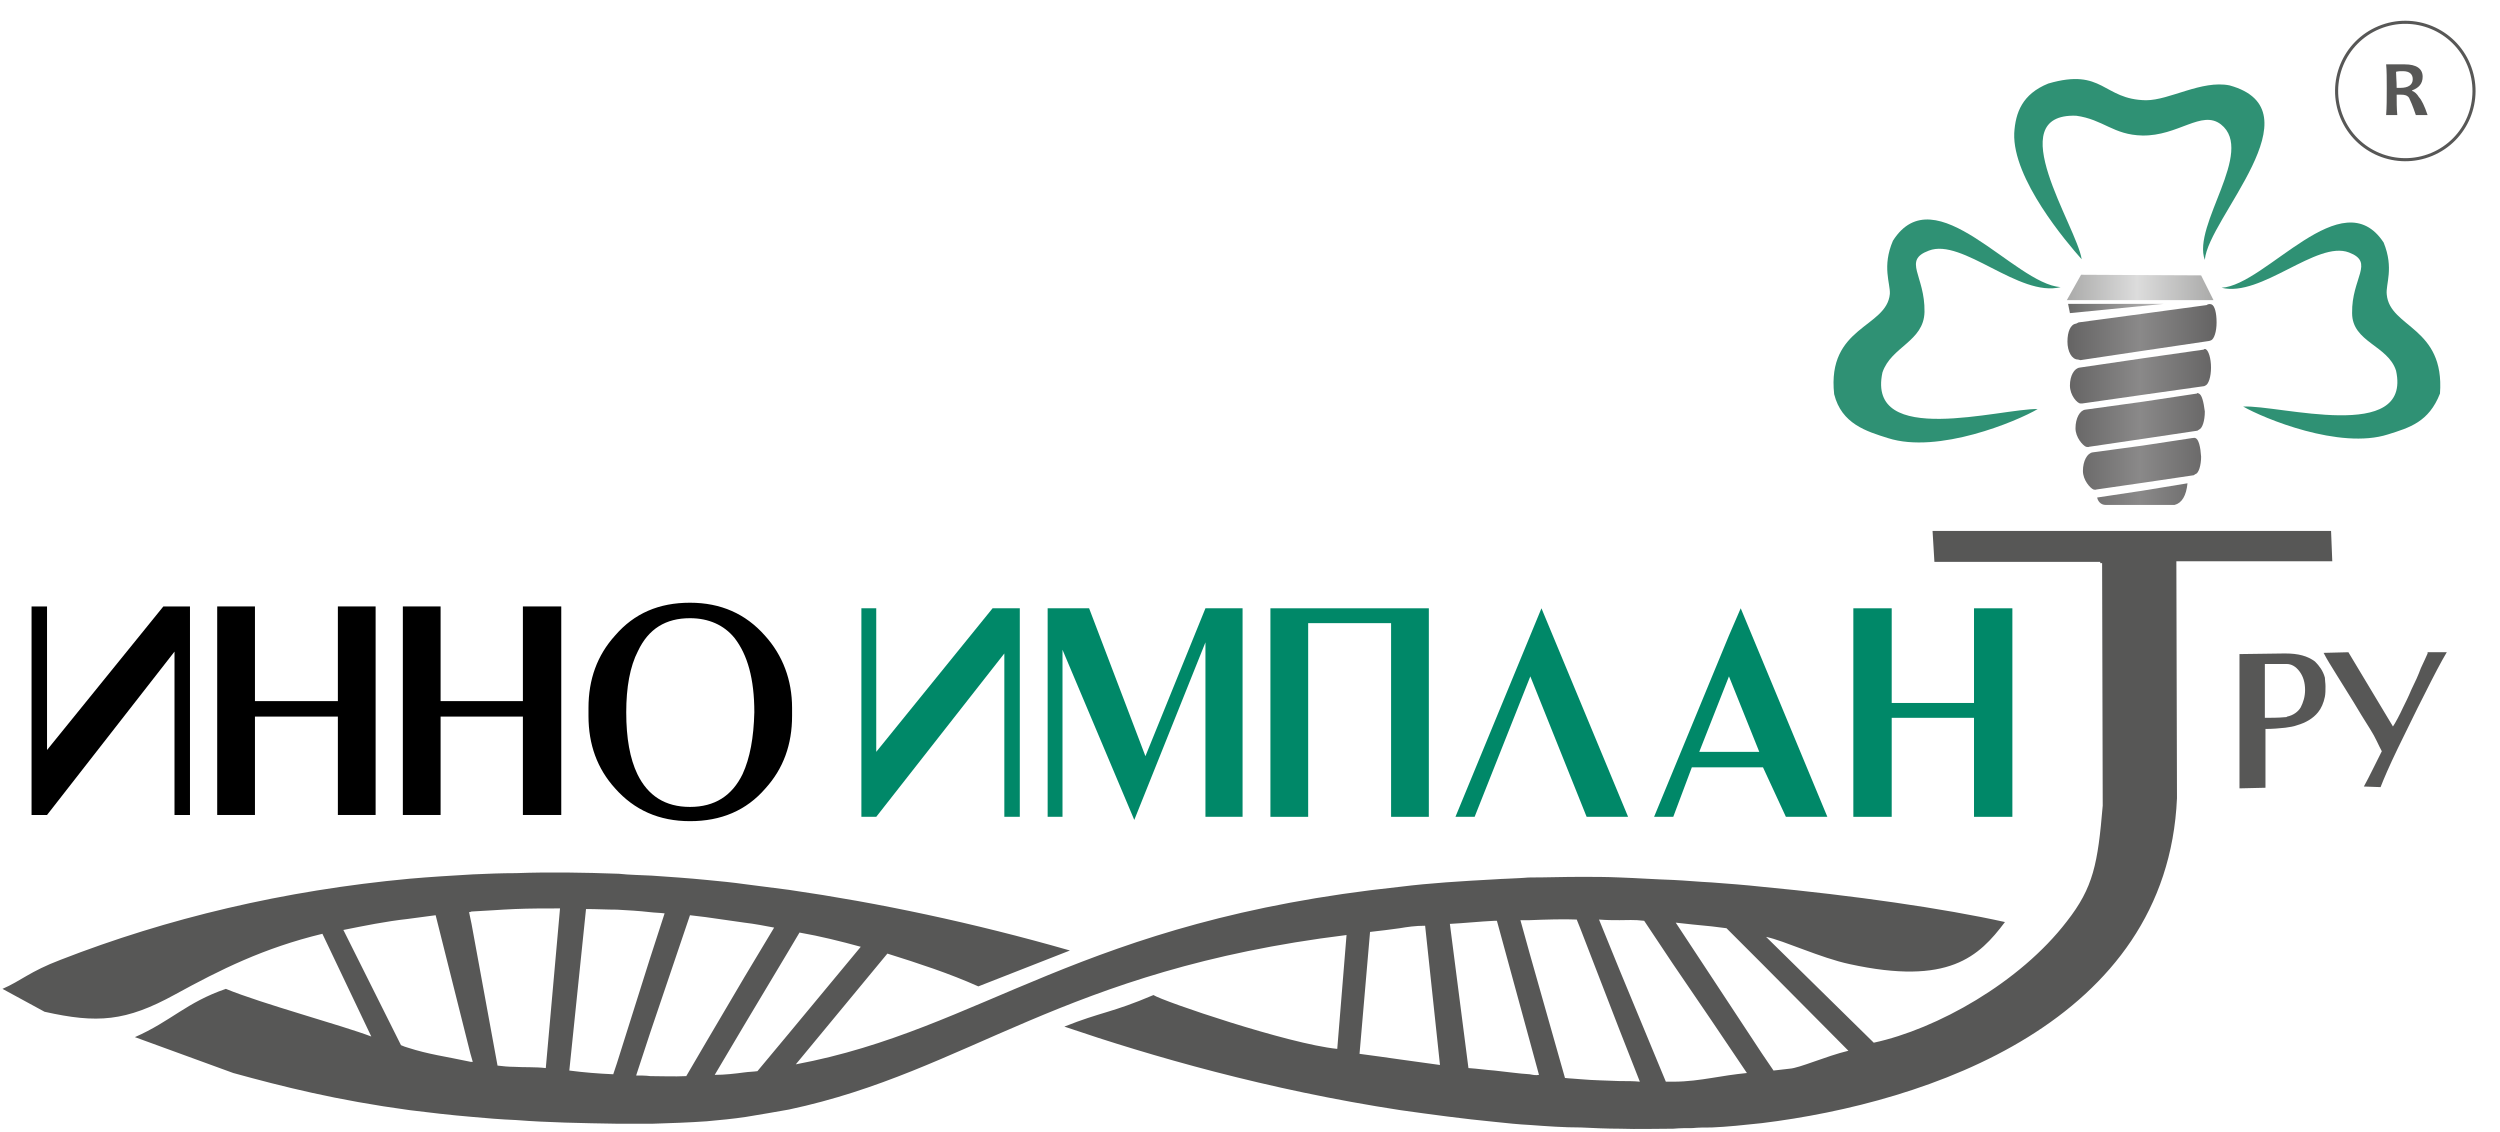 <?xml version="1.0" encoding="UTF-8"?> <svg xmlns="http://www.w3.org/2000/svg" width="404" height="183" viewBox="0 0 404 183" fill="none"> <path d="M7.6 121.2V98H5.1V131.7H7.6L28.2 105.3V131.7H30.7V98H26.4L7.6 121.2Z" fill="black"></path> <path d="M54.6 113.3H41.2V98H35.1V131.7H41.2V115.8H54.6V131.7H60.7V98H54.6V113.3Z" fill="black"></path> <path d="M123.6 102.7C120.5 99.2 116.5 97.4 111.5 97.4C106.5 97.4 102.5 99.1 99.4 102.7C96.5 105.9 95.1 109.8 95.1 114.4V115V115.7C95.1 120.3 96.5 124.2 99.4 127.4C102.5 130.9 106.5 132.7 111.5 132.7C116.5 132.7 120.6 131 123.7 127.4C126.6 124.2 128 120.3 128 115.7V115V114.4C128 109.9 126.5 105.9 123.6 102.7ZM120 125.1C118.3 128.6 115.5 130.4 111.5 130.4C107.5 130.4 104.7 128.6 103 125.1C101.8 122.6 101.2 119.3 101.2 115.1C101.2 111.1 101.8 107.7 103.1 105.2C104.8 101.6 107.6 99.9 111.5 99.9C114.5 99.9 117 101 118.7 103.1C120.8 105.8 121.9 109.7 121.9 115.1C121.8 119.2 121.2 122.5 120 125.1Z" fill="black"></path> <path d="M84.5 113.3H71.2V98H65.1V131.7H71.2V115.8H84.5V131.7H90.7V98H84.5V113.3Z" fill="black"></path> <path d="M205.3 132H211.4V100.7H224.8V132H230.9V98.3H205.3V132Z" fill="#008868"></path> <path d="M185.1 122.2L176 98.3H169.3V132H171.7V105L183.3 132.5L194.8 103.8V132H200.8V98.3H194.8L185.1 122.2Z" fill="#008868"></path> <path d="M141.6 121.5V98.3H139.2V132H141.6L162.3 105.6V132H164.8V98.3H160.4L141.6 121.5Z" fill="#008868"></path> <path d="M235.2 132H238.3L247.3 109.3L256.4 132H263.1L249.1 98.3L235.2 132Z" fill="#008868"></path> <path d="M279.4 102.7L267.3 132H270.4L273.4 124H279.4H284.9L288.6 132H295.3L281.3 98.3L279.4 102.7ZM279.4 121.5H274.6L279.4 109.3L284.3 121.5H279.4Z" fill="#008868"></path> <path d="M319 98.3V113.6H305.7V98.3H299.5V132H305.7V116H319V132H325.2V98.3H319Z" fill="#008868"></path> <path fill-rule="evenodd" clip-rule="evenodd" d="M305.9 38.9C304.1 43.1 305.5 45.8 305.4 47.5C304.9 53 295.2 52.7 296.4 63.7C297.6 68.5 301.6 69.7 305.1 70.8C313.2 73.4 325.9 68.1 329.3 66.1C323.3 66 301.6 72.4 304.2 60.2C305.6 56 310.9 55.2 311 50.4C311.1 44.5 307.4 42.1 311.7 40.5C317.1 38.4 326.3 48.1 333 46.4C325.5 45.9 312.7 28.2 305.9 38.9Z" fill="#2F9174"></path> <path fill-rule="evenodd" clip-rule="evenodd" d="M360.3 13.8C355.8 12.9 350.6 16.2 346.8 16.2C339.8 16.1 339.9 10.9 331 13.5C326.8 15.2 325.7 18.2 325.5 21.5C325.2 28.9 334 39.2 336.4 41.9C335.6 36.6 323.2 18.3 335.5 18.7C339.9 19.3 341.5 21.8 346.2 21.9C352 22 355.8 17.7 358.9 20.1C364.5 24.5 354.2 36.4 356.3 42C356.8 35.3 374.8 17.8 360.3 13.8Z" fill="#2F9174"></path> <path fill-rule="evenodd" clip-rule="evenodd" d="M385.7 47.6C385.5 45.9 386.9 43.4 385.2 39.2C378.5 29 366.2 46.1 359 46.5C365.4 48.1 374.4 38.8 379.6 40.8C383.8 42.4 380 44.9 380.1 50.6C380.1 55.3 385.9 55.8 387.2 59.9C389.8 71.7 368.3 65.4 362.5 65.7C365.8 67.6 378.1 72.7 385.9 70.2C389.4 69.1 392.5 68.2 394.3 63.6C395.1 52.8 386.2 53 385.7 47.6Z" fill="#2F9174"></path> <path fill-rule="evenodd" clip-rule="evenodd" d="M355.7 44.5L336.3 44.4L334 48.5H357.7L355.7 44.5Z" fill="url(#paint0_linear_851_946)"></path> <path d="M354.8 70.8C354.7 70.7 354.4 70.8 354.2 70.8L346.3 72L338.2 73.1C337.3 73.2 336.6 74.5 336.6 76.1C336.6 77.6 337.8 78.9 338.3 79.1C338.4 79.1 338.6 79.2 338.8 79.1L346.4 78L354.5 76.8L354.8 76.6C355.3 76.5 355.7 75.2 355.7 73.8C355.6 72.2 355.3 71 354.8 70.8Z" fill="url(#paint1_linear_851_946)"></path> <path d="M338.9 80.4C339 80.9 339.4 81.6 340.3 81.6H346.2H351.4C352.6 81.3 353.3 80.1 353.5 78.1L346.2 79.3L338.9 80.4Z" fill="url(#paint2_linear_851_946)"></path> <path d="M356.4 56.4C356.3 56.4 356.3 56.4 356.3 56.4C356.2 56.4 356.2 56.4 356.1 56.5L346.3 57.9L336.1 59.4C335.2 59.5 334.5 60.7 334.5 62.3C334.5 63.9 335.7 65.2 336.2 65.2C336.3 65.2 336.4 65.2 336.5 65.2L346.3 63.8L356.2 62.4L356.4 62.3C356.9 62.1 357.3 60.9 357.3 59.4C357.3 57.9 356.9 56.6 356.4 56.4Z" fill="url(#paint3_linear_851_946)"></path> <path d="M357.4 49.2C357.2 49.1 356.8 49.1 356.6 49.3L346.3 50.7L335.9 52.1L335.5 52.3C334.6 52.4 334.1 53.6 334.1 55.2C334.1 56.8 334.8 58.1 335.8 58.1C335.9 58.1 336.1 58.2 336.2 58.2L346.2 56.7L357 55.1L357.3 55C357.8 54.8 358.2 53.6 358.2 52.1C358.2 50.6 357.9 49.4 357.4 49.2Z" fill="url(#paint4_linear_851_946)"></path> <path d="M355.3 63.6C355.2 63.5 355.2 63.5 355.2 63.5C355.2 63.5 355.1 63.5 355 63.6L346.4 64.9L337 66.2C336.1 66.3 335.4 67.6 335.4 69.2C335.4 70.7 336.6 72 337.1 72.2C337.2 72.2 337.5 72.3 337.6 72.2L346.4 70.9L355.1 69.6L355.4 69.4C355.9 69.2 356.3 68 356.3 66.5C356.1 64.9 355.8 63.7 355.3 63.6Z" fill="url(#paint5_linear_851_946)"></path> <path fill-rule="evenodd" clip-rule="evenodd" d="M334.2 49.1L334.5 50.6L349.7 49.1H334.2Z" fill="url(#paint6_linear_851_946)"></path> <path fill-rule="evenodd" clip-rule="evenodd" d="M376.9 90.8L376.7 85.8H312.3L312.6 90.8H339.4V91H339.7L339.8 130.2C339 139.6 338.3 143.4 334 148.9C326.4 158.8 313 166.3 302.8 168.5L285.4 151.4C288.3 152 294.2 154.8 298.9 155.8C314.9 159.3 319.8 154.6 324 149C314.1 146.8 299.5 144.7 284.7 143.3C282 143 279.2 142.8 276.6 142.6C274.5 142.5 272.5 142.3 270.4 142.2C267.4 142.1 264.6 141.9 261.8 141.8C259.6 141.7 257.5 141.7 255.5 141.7C252.6 141.7 249.9 141.8 247.3 141.8C246.7 141.8 246.1 141.9 245.6 141.9C244.2 142 242.9 142 241.6 142.1C236.1 142.4 231.1 142.7 226.3 143.3C174.5 148.8 158.9 166.3 128.6 172L143.4 154.1C148.5 155.7 153.4 157.3 158.1 159.4L172.9 153.6C157.2 149.1 142 145.9 127.5 143.8C125.1 143.5 122.8 143.2 120.5 142.9C118.4 142.6 116.3 142.4 114.2 142.2C111.2 141.9 108.2 141.7 105.3 141.5C103.5 141.4 101.8 141.4 100 141.2C94.4 141 88.8 140.9 83.4 141.1C81 141.1 78.7 141.2 76.4 141.3C73 141.5 69.6 141.7 66.2 142C45.8 143.9 27 148.4 9.8 155.1C4.8 157 3.4 158.5 0.4 159.8L7.2 163.5C15.7 165.4 20.3 165.1 28.3 160.7C35.6 156.7 42.6 153.2 52.1 150.9L60 167.5C55.3 165.7 42.3 162.2 36.5 159.8C30.1 162 27.7 165 21.8 167.6L37.7 173.4C45.7 175.6 54.4 177.8 66.2 179.4C69.4 179.8 72.8 180.2 76.4 180.5C78.6 180.7 80.9 180.9 83.4 181C88.4 181.4 94 181.5 100 181.6C100.6 181.6 101.3 181.6 101.9 181.6C103.1 181.6 104.2 181.6 105.3 181.6C108.5 181.5 111.4 181.4 114.2 181.2C116.4 181 118.5 180.8 120.5 180.5C122.9 180.1 125.3 179.7 127.5 179.3C156.6 173.1 171.5 156.8 217.6 151.1L216.1 169.5C208.2 168.7 187.9 161.8 186.4 160.8C179.6 163.7 178 163.5 172 165.9C186.1 170.7 204.8 176.1 226.3 179.4C231.3 180.1 236.4 180.8 241.6 181.3C243.5 181.5 245.3 181.7 247.3 181.8C250 182 252.7 182.2 255.5 182.2C257.6 182.3 259.7 182.4 261.8 182.4C264.7 182.5 267.6 182.4 270.4 182.4C271.5 182.3 272.5 182.3 273.5 182.3C274.5 182.2 275.5 182.2 276.6 182.2C279.1 182.1 281.9 181.8 284.7 181.5C311.6 178.2 350.2 165.2 351.8 129L351.7 90.7H376.9V90.8ZM76.1 171.6C71.9 170.7 69.3 170.4 65.9 169.3C65.5 169.2 65.3 169.1 64.8 168.9L55.5 150.3H55.4C58.9 149.6 62.3 148.9 65.9 148.5C67.4 148.3 68.9 148.1 70.4 147.9L76 170.2L76.4 171.6C76.3 171.6 76.3 171.6 76.1 171.6ZM88.2 172.6C86.5 172.4 84.7 172.5 83.1 172.4C82.2 172.4 81.2 172.3 80.4 172.2L76.2 149.3L75.8 147.4C75.9 147.4 76 147.4 76.2 147.3C78.5 147.2 80.8 147 83.2 146.9C85.6 146.8 88.1 146.8 90.5 146.8L88.2 172.6ZM99.7 171.8L99.1 173.6C96.7 173.5 94.3 173.3 92 173L94.7 146.9C96.4 146.9 98.1 147 99.7 147C101.5 147.1 103.3 147.2 105 147.4C105.8 147.5 106.6 147.5 107.4 147.6L105 155L99.7 171.8ZM110.9 173.9C108.9 174 106.9 173.9 105.1 173.9C104.3 173.8 103.5 173.8 102.8 173.8L105.1 166.8L111.5 147.9C112.4 148 113.2 148.1 114 148.2C116.1 148.5 118.2 148.8 120.3 149.1C122 149.3 123.5 149.6 125.1 149.9L120.3 157.9L114 168.6L110.9 173.9ZM122.4 173.1C121.7 173.2 121 173.2 120.3 173.3C118.8 173.5 117.1 173.7 115.5 173.7L120.3 165.6L127.3 153.9L129.2 150.7C132.6 151.3 135.8 152.1 139.1 153L127.4 167.1L122.4 173.1ZM226.2 171.2C224.1 170.9 222 170.6 219.7 170.3L221.4 150.6C223.3 150.4 224.7 150.2 226.2 150C227.4 149.8 228.7 149.6 230.3 149.6L232.7 172.1C230.6 171.8 228.4 171.5 226.2 171.2ZM247.2 173.6C245.4 173.5 243.5 173.2 241.5 173C240.1 172.9 238.8 172.7 237.3 172.6L234.3 149.3C236.4 149.2 239.3 148.9 241.5 148.8C241.6 148.8 241.8 148.8 241.9 148.8L247.2 168.2L248.7 173.7C248.2 173.8 247.7 173.7 247.2 173.6ZM261.7 174.7C259.7 174.6 257.6 174.6 255.4 174.4C254.5 174.3 253.7 174.3 252.9 174.2L247.2 154.1L245.7 148.7C246.1 148.7 246.6 148.7 247.2 148.7C249.6 148.6 252.9 148.5 254.8 148.6L255.4 150.1L261.7 166.4L265 174.8C264 174.7 262.9 174.7 261.7 174.7ZM276.6 174.2C274.7 174.5 272.7 174.8 270.4 174.8C270 174.8 269.7 174.8 269.2 174.8L261.7 156.7L258.4 148.6C259.7 148.7 260.7 148.7 261.7 148.7C262.9 148.7 264.1 148.6 265.7 148.8L270.3 155.7L276.5 164.8L282.3 173.4C280.3 173.6 278.4 173.9 276.6 174.2ZM289.2 172.7C288.3 172.8 287.5 172.9 286.6 173L284.7 170.2L276.6 157.9L270.8 149.1C272.5 149.3 274.5 149.5 276.6 149.7C277.4 149.8 278.2 149.9 279 150L284.8 155.8L298.7 169.8C295 170.7 290.8 172.6 289.2 172.7Z" fill="#575756"></path> <path d="M392.3 105.6C392.1 106.1 391.7 106.9 391.2 108C390.8 109.1 390.3 110.2 389.7 111.4C389.2 112.6 388.7 113.6 388.3 114.4C387.9 115.3 387 117 386.7 117.4L379.5 105.4L375.6 105.5H375.5C375.5 105.6 375.6 105.6 375.6 105.7C376 106.5 376.7 107.6 377.5 108.9C378.4 110.4 379.4 111.9 380.3 113.4C381.2 114.9 382.1 116.4 383 117.8C383.9 119.2 384.4 120.5 384.9 121.4C384.6 122 384.1 123 383.5 124.2C382.9 125.4 382.4 126.4 382 127.1L384.7 127.2C385.2 125.9 386.1 123.8 387.5 120.9C388.9 118.1 390.3 115.1 391.8 112.2C393.3 109.2 394.5 106.9 395.4 105.4H392.3V105.6Z" fill="#575756"></path> <path d="M374.1 106.9C372.9 106 371.4 105.6 369.3 105.6C369.2 105.6 369.2 105.6 369.1 105.6L361.9 105.7V127.4L366.1 127.3V117.8C367.3 117.8 368.3 117.7 369.3 117.6C370 117.5 370.7 117.4 371.2 117.2C372.6 116.8 373.8 116.1 374.6 115.1C375.1 114.5 375.5 113.6 375.7 112.6C375.8 112.1 375.8 111.5 375.8 110.9C375.8 110.4 375.7 109.9 375.7 109.5C375.4 108.4 374.8 107.6 374.1 106.9ZM371.8 114.3C371.4 115 370.6 115.6 369.6 115.8C369.5 115.9 369.4 115.9 369.2 115.9C368.3 116 366.7 116 366 116V107.3H369.2H369.5C370.3 107.3 371 107.7 371.6 108.5C372.2 109.3 372.5 110.3 372.5 111.5C372.5 112.6 372.2 113.5 371.8 114.3Z" fill="#575756"></path> <path d="M392.947 24.96C398.61 22.614 401.3 16.121 398.954 10.457C396.608 4.793 390.114 2.104 384.451 4.45C378.787 6.796 376.097 13.289 378.443 18.953C380.789 24.617 387.283 27.306 392.947 24.96Z" stroke="#575756" stroke-width="0.5" stroke-miterlimit="10"></path> <path d="M392.3 18.6H390.4C389.9 17.1 389.5 16.2 389.3 15.8C389 15.4 388.6 15.3 388 15.3C387.8 15.3 387.5 15.3 387.3 15.3C387.3 16.4 387.3 17.5 387.4 18.6H385.6C385.7 17.3 385.7 15.9 385.7 14.3C385.7 12.8 385.7 11.4 385.6 10.4H386.7C386.8 10.4 387.1 10.4 387.5 10.4C387.9 10.4 388.3 10.4 388.6 10.4C390.5 10.4 391.5 11.1 391.5 12.4C391.5 13.5 390.9 14.2 389.8 14.6V14.7C390.2 14.8 390.6 15.2 390.9 15.7C391.3 16.1 391.8 17.1 392.3 18.6ZM389.9 12.8C389.9 12 389.4 11.5 388.3 11.5C387.9 11.5 387.6 11.5 387.2 11.6C387.2 12.3 387.3 13.1 387.3 14.2C387.5 14.2 387.7 14.2 387.9 14.2C389.2 14.2 389.9 13.7 389.9 12.8Z" fill="#575756"></path> <defs> <linearGradient id="paint0_linear_851_946" x1="334" y1="46.46" x2="357.688" y2="46.46" gradientUnits="userSpaceOnUse"> <stop stop-color="#AAAAA9"></stop> <stop offset="0.48" stop-color="#DCDCDC"></stop> <stop offset="1" stop-color="#AAAAA9"></stop> </linearGradient> <linearGradient id="paint1_linear_851_946" x1="334" y1="74.9" x2="358.104" y2="74.9" gradientUnits="userSpaceOnUse"> <stop stop-color="#646363"></stop> <stop offset="0.49" stop-color="#8A8989"></stop> <stop offset="1" stop-color="#646363"></stop> </linearGradient> <linearGradient id="paint2_linear_851_946" x1="334" y1="79.868" x2="358.104" y2="79.868" gradientUnits="userSpaceOnUse"> <stop stop-color="#646363"></stop> <stop offset="0.49" stop-color="#8A8989"></stop> <stop offset="1" stop-color="#646363"></stop> </linearGradient> <linearGradient id="paint3_linear_851_946" x1="334" y1="60.824" x2="358.104" y2="60.824" gradientUnits="userSpaceOnUse"> <stop stop-color="#646363"></stop> <stop offset="0.49" stop-color="#8A8989"></stop> <stop offset="1" stop-color="#646363"></stop> </linearGradient> <linearGradient id="paint4_linear_851_946" x1="334" y1="53.636" x2="358.104" y2="53.636" gradientUnits="userSpaceOnUse"> <stop stop-color="#646363"></stop> <stop offset="0.49" stop-color="#8A8989"></stop> <stop offset="1" stop-color="#646363"></stop> </linearGradient> <linearGradient id="paint5_linear_851_946" x1="334" y1="67.804" x2="358.104" y2="67.804" gradientUnits="userSpaceOnUse"> <stop stop-color="#646363"></stop> <stop offset="0.49" stop-color="#8A8989"></stop> <stop offset="1" stop-color="#646363"></stop> </linearGradient> <linearGradient id="paint6_linear_851_946" x1="334" y1="49.844" x2="349.498" y2="49.844" gradientUnits="userSpaceOnUse"> <stop stop-color="#686867"></stop> <stop offset="1" stop-color="#B9B8B8"></stop> </linearGradient> </defs> </svg> 